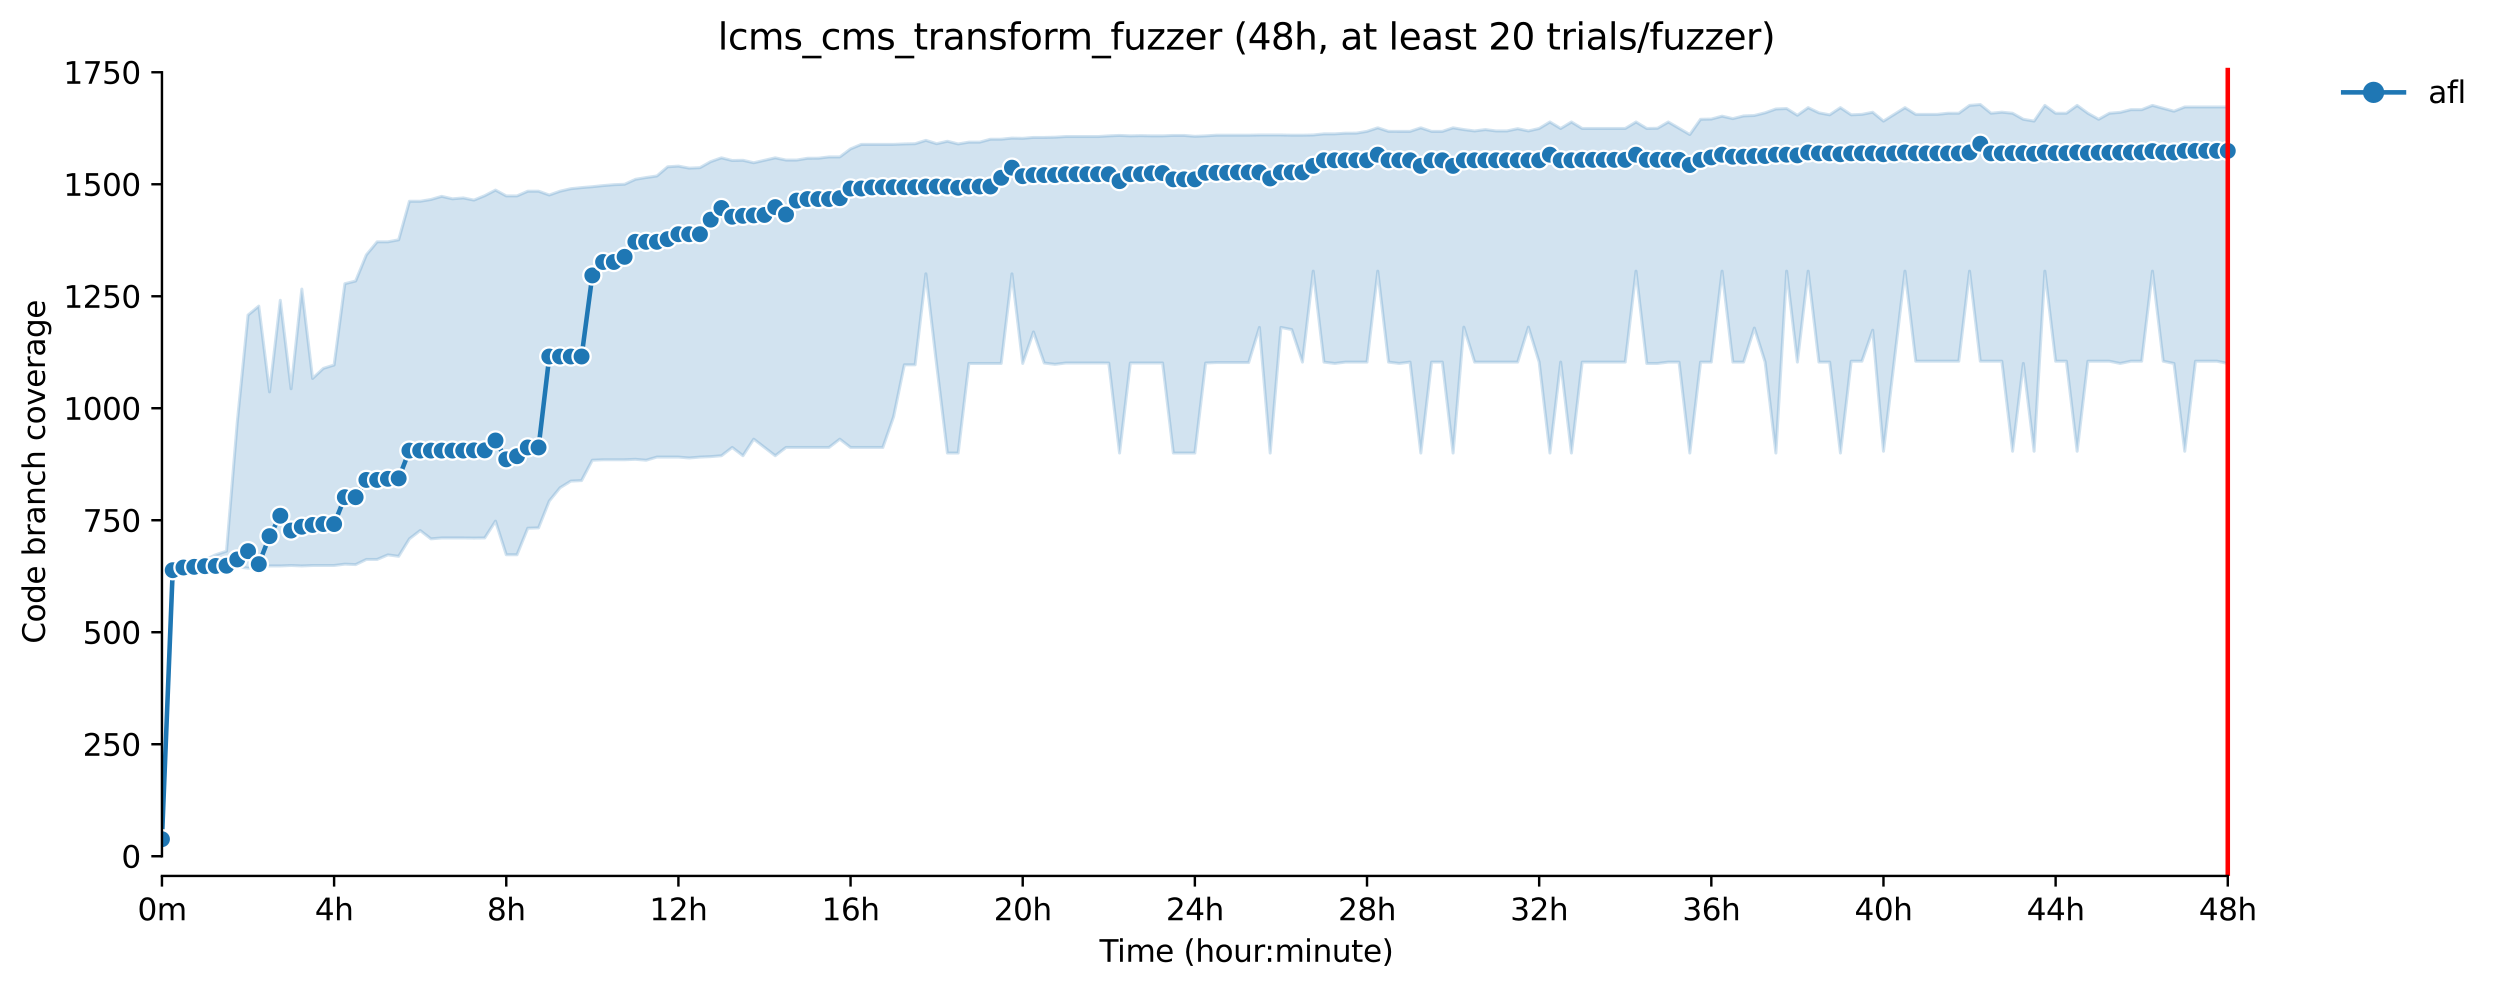 <?xml version="1.0" encoding="utf-8" standalone="no"?>
<!DOCTYPE svg PUBLIC "-//W3C//DTD SVG 1.1//EN"
  "http://www.w3.org/Graphics/SVG/1.1/DTD/svg11.dtd">
<svg xmlns:xlink="http://www.w3.org/1999/xlink" width="823.195pt" height="325.986pt" viewBox="0 0 823.195 325.986" xmlns="http://www.w3.org/2000/svg" version="1.1">
 <defs>
  <style type="text/css">*{stroke-linejoin: round; stroke-linecap: butt}</style>
 </defs>
 <g id="figure_1">
  <g id="patch_1">
   <path d="M 0 325.986 
L 823.195 325.986 
L 823.195 0 
L 0 0 
z
" style="fill: #ffffff"/>
  </g>
  <g id="axes_1">
   <g id="patch_2">
    <path d="M 53.328 288.43 
L 767.568 288.43 
L 767.568 22.318 
L 53.328 22.318 
z
" style="fill: #ffffff"/>
   </g>
   <g id="PolyCollection_1">
    <defs>
     <path id="me898db4ae8" d="M 53.328 -49.652 
L 53.328 -49.652 
L 56.871 -134.767 
L 60.414 -138.823 
L 63.957 -138.897 
L 67.5 -139.192 
L 71.042 -139.192 
L 74.585 -139.192 
L 78.128 -139.34 
L 81.671 -138.897 
L 85.214 -139.192 
L 88.757 -139.635 
L 92.3 -139.635 
L 95.842 -139.782 
L 99.385 -139.635 
L 102.928 -139.779 
L 106.471 -139.782 
L 110.014 -139.782 
L 113.557 -140.225 
L 117.1 -140.077 
L 120.642 -141.774 
L 124.185 -141.774 
L 127.728 -143.284 
L 131.271 -142.806 
L 134.814 -148.559 
L 138.357 -151.288 
L 141.9 -148.559 
L 145.442 -148.854 
L 148.985 -148.854 
L 152.528 -148.854 
L 156.071 -148.815 
L 159.614 -148.854 
L 163.157 -154.386 
L 166.7 -143.322 
L 170.242 -143.322 
L 173.785 -152.061 
L 177.328 -152.173 
L 180.871 -161.024 
L 184.414 -165.376 
L 187.957 -167.572 
L 191.5 -167.736 
L 195.042 -174.448 
L 198.585 -174.595 
L 202.128 -174.595 
L 205.671 -174.595 
L 209.214 -174.743 
L 212.757 -174.448 
L 216.3 -175.48 
L 219.842 -175.48 
L 223.385 -175.48 
L 226.928 -175.185 
L 230.471 -175.48 
L 234.014 -175.628 
L 237.557 -175.923 
L 241.1 -178.652 
L 244.642 -175.923 
L 248.185 -181.381 
L 251.728 -178.652 
L 255.271 -175.923 
L 258.814 -178.652 
L 262.357 -178.652 
L 265.9 -178.652 
L 269.442 -178.652 
L 272.985 -178.652 
L 276.528 -181.381 
L 280.071 -178.652 
L 283.614 -178.652 
L 287.157 -178.652 
L 290.7 -178.652 
L 294.242 -188.756 
L 297.785 -205.868 
L 301.328 -205.868 
L 304.871 -235.813 
L 308.414 -205.868 
L 311.957 -176.808 
L 315.5 -176.808 
L 319.042 -206.31 
L 322.585 -206.31 
L 326.128 -206.31 
L 329.671 -206.31 
L 333.214 -235.813 
L 336.757 -206.31 
L 340.3 -216.684 
L 343.842 -206.447 
L 347.385 -206.015 
L 350.928 -206.458 
L 354.471 -206.458 
L 358.014 -206.458 
L 361.557 -206.458 
L 365.1 -206.447 
L 368.642 -176.808 
L 372.185 -206.458 
L 375.728 -206.458 
L 379.271 -206.458 
L 382.814 -206.458 
L 386.357 -176.808 
L 389.9 -176.808 
L 393.442 -176.808 
L 396.985 -206.458 
L 400.528 -206.605 
L 404.071 -206.605 
L 407.614 -206.605 
L 411.157 -206.605 
L 414.7 -218.174 
L 418.242 -176.808 
L 421.785 -218.174 
L 425.328 -217.464 
L 428.871 -206.753 
L 432.414 -236.698 
L 435.957 -206.753 
L 439.5 -206.31 
L 443.042 -206.753 
L 446.585 -206.753 
L 450.128 -206.753 
L 453.671 -236.698 
L 457.214 -206.753 
L 460.757 -206.31 
L 464.3 -206.753 
L 467.842 -176.808 
L 471.385 -206.753 
L 474.928 -206.753 
L 478.471 -176.808 
L 482.014 -218.259 
L 485.557 -206.753 
L 489.1 -206.753 
L 492.642 -206.753 
L 496.185 -206.753 
L 499.728 -206.753 
L 503.271 -218.259 
L 506.814 -206.753 
L 510.357 -176.808 
L 513.9 -206.753 
L 517.442 -176.808 
L 520.985 -206.753 
L 524.528 -206.753 
L 528.071 -206.753 
L 531.614 -206.753 
L 535.157 -206.753 
L 538.7 -236.698 
L 542.242 -206.31 
L 545.785 -206.31 
L 549.328 -206.753 
L 552.871 -206.753 
L 556.414 -176.808 
L 559.957 -206.753 
L 563.5 -206.753 
L 567.042 -236.698 
L 570.585 -206.753 
L 574.128 -206.753 
L 577.671 -217.953 
L 581.214 -206.753 
L 584.757 -176.808 
L 588.3 -236.698 
L 591.842 -206.753 
L 595.385 -236.698 
L 598.928 -206.753 
L 602.471 -206.753 
L 606.014 -176.808 
L 609.557 -207.048 
L 613.1 -207.048 
L 616.642 -217.259 
L 620.185 -177.398 
L 623.728 -207.048 
L 627.271 -236.698 
L 630.814 -207.048 
L 634.357 -207.048 
L 637.9 -207.048 
L 641.442 -207.048 
L 644.985 -207.048 
L 648.528 -236.698 
L 652.071 -207.048 
L 655.614 -207.048 
L 659.157 -207.048 
L 662.7 -177.398 
L 666.242 -206.31 
L 669.785 -177.398 
L 673.328 -236.698 
L 676.871 -207.048 
L 680.414 -207.048 
L 683.957 -177.398 
L 687.5 -207.048 
L 691.042 -207.048 
L 694.585 -207.048 
L 698.128 -206.31 
L 701.671 -207.048 
L 705.214 -207.048 
L 708.757 -236.698 
L 712.3 -207.048 
L 715.842 -206.31 
L 719.385 -177.398 
L 722.928 -207.048 
L 726.471 -207.048 
L 730.014 -207.048 
L 733.557 -206.31 
L 733.557 -290.761 
L 733.557 -290.761 
L 730.014 -290.761 
L 726.471 -290.761 
L 722.928 -290.761 
L 719.385 -290.761 
L 715.842 -289.36 
L 712.3 -290.318 
L 708.757 -291.277 
L 705.214 -289.876 
L 701.671 -289.876 
L 698.128 -288.991 
L 694.585 -288.696 
L 691.042 -286.704 
L 687.5 -288.696 
L 683.957 -291.277 
L 680.414 -288.696 
L 676.871 -288.696 
L 673.328 -291.277 
L 669.785 -286.114 
L 666.242 -286.704 
L 662.7 -288.696 
L 659.157 -289.048 
L 655.614 -288.696 
L 652.071 -291.572 
L 648.528 -291.277 
L 644.985 -288.696 
L 641.442 -288.703 
L 637.9 -288.327 
L 634.357 -288.327 
L 630.814 -288.327 
L 627.271 -290.54 
L 623.728 -288.327 
L 620.185 -286.114 
L 616.642 -289.03 
L 613.1 -288.327 
L 609.557 -288.179 
L 606.014 -290.54 
L 602.471 -288.179 
L 598.928 -288.843 
L 595.385 -290.54 
L 591.842 -288.032 
L 588.3 -290.245 
L 584.757 -290.097 
L 581.214 -288.843 
L 577.671 -287.958 
L 574.128 -287.811 
L 570.585 -286.926 
L 567.042 -287.737 
L 563.5 -286.778 
L 559.957 -286.704 
L 556.414 -281.689 
L 552.871 -283.754 
L 549.328 -285.819 
L 545.785 -283.754 
L 542.242 -283.68 
L 538.7 -285.819 
L 535.157 -283.68 
L 531.614 -283.68 
L 528.071 -283.68 
L 524.528 -283.68 
L 520.985 -283.68 
L 517.442 -285.819 
L 513.9 -283.68 
L 510.357 -285.819 
L 506.814 -283.68 
L 503.271 -282.869 
L 499.728 -283.608 
L 496.185 -282.869 
L 492.642 -282.869 
L 489.1 -283.313 
L 485.557 -282.869 
L 482.014 -283.313 
L 478.471 -283.902 
L 474.928 -282.722 
L 471.385 -282.722 
L 467.842 -283.902 
L 464.3 -282.722 
L 460.757 -282.722 
L 457.214 -282.738 
L 453.671 -283.902 
L 450.128 -282.734 
L 446.585 -282.146 
L 443.042 -282.131 
L 439.5 -281.91 
L 435.957 -281.91 
L 432.414 -281.541 
L 428.871 -281.47 
L 425.328 -281.468 
L 421.785 -281.541 
L 418.242 -281.541 
L 414.7 -281.541 
L 411.157 -281.468 
L 407.614 -281.468 
L 404.071 -281.468 
L 400.528 -281.468 
L 396.985 -281.246 
L 393.442 -281.099 
L 389.9 -281.394 
L 386.357 -281.394 
L 382.814 -281.246 
L 379.271 -281.246 
L 375.728 -281.322 
L 372.185 -281.246 
L 368.642 -281.394 
L 365.1 -281.246 
L 361.557 -281.025 
L 358.014 -281.025 
L 354.471 -281.025 
L 350.928 -281.025 
L 347.385 -280.804 
L 343.842 -280.73 
L 340.3 -280.73 
L 336.757 -280.435 
L 333.214 -280.509 
L 329.671 -280.144 
L 326.128 -280.14 
L 322.585 -279.181 
L 319.042 -279.181 
L 315.5 -278.591 
L 311.957 -279.476 
L 308.414 -278.665 
L 304.871 -279.771 
L 301.328 -278.665 
L 297.785 -278.591 
L 294.242 -278.444 
L 290.7 -278.444 
L 287.157 -278.444 
L 283.614 -278.444 
L 280.071 -276.969 
L 276.528 -274.313 
L 272.985 -274.313 
L 269.442 -273.889 
L 265.9 -273.871 
L 262.357 -273.281 
L 258.814 -273.281 
L 255.271 -274.018 
L 251.728 -273.207 
L 248.185 -272.396 
L 244.642 -273.207 
L 241.1 -273.133 
L 237.557 -274.018 
L 234.014 -272.764 
L 230.471 -270.773 
L 226.928 -270.626 
L 223.385 -271.289 
L 219.842 -271.068 
L 216.3 -268.044 
L 212.757 -267.528 
L 209.214 -266.938 
L 205.671 -265.315 
L 202.128 -265.168 
L 198.585 -264.873 
L 195.042 -264.504 
L 191.5 -264.209 
L 187.957 -263.845 
L 184.414 -263.029 
L 180.871 -261.775 
L 177.328 -263.029 
L 173.785 -263.029 
L 170.242 -261.48 
L 166.7 -261.48 
L 163.157 -263.397 
L 159.614 -261.554 
L 156.071 -260.099 
L 152.528 -260.816 
L 148.985 -260.521 
L 145.442 -261.332 
L 141.9 -260.3 
L 138.357 -259.71 
L 134.814 -259.71 
L 131.271 -247.024 
L 127.728 -246.36 
L 124.185 -246.36 
L 120.642 -242.082 
L 117.1 -233.452 
L 113.557 -232.567 
L 110.014 -205.794 
L 106.471 -204.688 
L 102.928 -201.369 
L 99.385 -230.797 
L 95.842 -197.976 
L 92.3 -227.109 
L 88.757 -196.943 
L 85.214 -225.192 
L 81.671 -222.242 
L 78.128 -186.986 
L 74.585 -144.503 
L 71.042 -143.322 
L 67.5 -141.626 
L 63.957 -139.782 
L 60.414 -139.708 
L 56.871 -138.971 
L 53.328 -49.652 
z
" style="stroke: #1f77b4; stroke-opacity: 0.2"/>
    </defs>
    <g clip-path="url(#pd8c98da05d)">
     <use xlink:href="#me898db4ae8" x="0" y="325.986" style="fill: #1f77b4; fill-opacity: 0.2; stroke: #1f77b4; stroke-opacity: 0.2"/>
    </g>
   </g>
   <g id="matplotlib.axis_1">
    <g id="xtick_1">
     <g id="line2d_1">
      <defs>
       <path id="m9d34cbd483" d="M 0 0 
L 0 3.5 
" style="stroke: #000000; stroke-width: 0.8"/>
      </defs>
      <g>
       <use xlink:href="#m9d34cbd483" x="53.328" y="288.43" style="stroke: #000000; stroke-width: 0.8"/>
      </g>
     </g>
     <g id="text_1">
      <!-- 0m -->
      <g transform="translate(45.277 303.029) scale(0.1 -0.1)">
       <defs>
        <path id="DejaVuSans-30" d="M 2034 4250 
Q 1547 4250 1301 3770 
Q 1056 3291 1056 2328 
Q 1056 1369 1301 889 
Q 1547 409 2034 409 
Q 2525 409 2770 889 
Q 3016 1369 3016 2328 
Q 3016 3291 2770 3770 
Q 2525 4250 2034 4250 
z
M 2034 4750 
Q 2819 4750 3233 4129 
Q 3647 3509 3647 2328 
Q 3647 1150 3233 529 
Q 2819 -91 2034 -91 
Q 1250 -91 836 529 
Q 422 1150 422 2328 
Q 422 3509 836 4129 
Q 1250 4750 2034 4750 
z
" transform="scale(0.016)"/>
        <path id="DejaVuSans-6d" d="M 3328 2828 
Q 3544 3216 3844 3400 
Q 4144 3584 4550 3584 
Q 5097 3584 5394 3201 
Q 5691 2819 5691 2113 
L 5691 0 
L 5113 0 
L 5113 2094 
Q 5113 2597 4934 2840 
Q 4756 3084 4391 3084 
Q 3944 3084 3684 2787 
Q 3425 2491 3425 1978 
L 3425 0 
L 2847 0 
L 2847 2094 
Q 2847 2600 2669 2842 
Q 2491 3084 2119 3084 
Q 1678 3084 1418 2786 
Q 1159 2488 1159 1978 
L 1159 0 
L 581 0 
L 581 3500 
L 1159 3500 
L 1159 2956 
Q 1356 3278 1631 3431 
Q 1906 3584 2284 3584 
Q 2666 3584 2933 3390 
Q 3200 3197 3328 2828 
z
" transform="scale(0.016)"/>
       </defs>
       <use xlink:href="#DejaVuSans-30"/>
       <use xlink:href="#DejaVuSans-6d" x="63.623"/>
      </g>
     </g>
    </g>
    <g id="xtick_2">
     <g id="line2d_2">
      <g>
       <use xlink:href="#m9d34cbd483" x="110.014" y="288.43" style="stroke: #000000; stroke-width: 0.8"/>
      </g>
     </g>
     <g id="text_2">
      <!-- 4h -->
      <g transform="translate(103.664 303.029) scale(0.1 -0.1)">
       <defs>
        <path id="DejaVuSans-34" d="M 2419 4116 
L 825 1625 
L 2419 1625 
L 2419 4116 
z
M 2253 4666 
L 3047 4666 
L 3047 1625 
L 3713 1625 
L 3713 1100 
L 3047 1100 
L 3047 0 
L 2419 0 
L 2419 1100 
L 313 1100 
L 313 1709 
L 2253 4666 
z
" transform="scale(0.016)"/>
        <path id="DejaVuSans-68" d="M 3513 2113 
L 3513 0 
L 2938 0 
L 2938 2094 
Q 2938 2591 2744 2837 
Q 2550 3084 2163 3084 
Q 1697 3084 1428 2787 
Q 1159 2491 1159 1978 
L 1159 0 
L 581 0 
L 581 4863 
L 1159 4863 
L 1159 2956 
Q 1366 3272 1645 3428 
Q 1925 3584 2291 3584 
Q 2894 3584 3203 3211 
Q 3513 2838 3513 2113 
z
" transform="scale(0.016)"/>
       </defs>
       <use xlink:href="#DejaVuSans-34"/>
       <use xlink:href="#DejaVuSans-68" x="63.623"/>
      </g>
     </g>
    </g>
    <g id="xtick_3">
     <g id="line2d_3">
      <g>
       <use xlink:href="#m9d34cbd483" x="166.7" y="288.43" style="stroke: #000000; stroke-width: 0.8"/>
      </g>
     </g>
     <g id="text_3">
      <!-- 8h -->
      <g transform="translate(160.35 303.029) scale(0.1 -0.1)">
       <defs>
        <path id="DejaVuSans-38" d="M 2034 2216 
Q 1584 2216 1326 1975 
Q 1069 1734 1069 1313 
Q 1069 891 1326 650 
Q 1584 409 2034 409 
Q 2484 409 2743 651 
Q 3003 894 3003 1313 
Q 3003 1734 2745 1975 
Q 2488 2216 2034 2216 
z
M 1403 2484 
Q 997 2584 770 2862 
Q 544 3141 544 3541 
Q 544 4100 942 4425 
Q 1341 4750 2034 4750 
Q 2731 4750 3128 4425 
Q 3525 4100 3525 3541 
Q 3525 3141 3298 2862 
Q 3072 2584 2669 2484 
Q 3125 2378 3379 2068 
Q 3634 1759 3634 1313 
Q 3634 634 3220 271 
Q 2806 -91 2034 -91 
Q 1263 -91 848 271 
Q 434 634 434 1313 
Q 434 1759 690 2068 
Q 947 2378 1403 2484 
z
M 1172 3481 
Q 1172 3119 1398 2916 
Q 1625 2713 2034 2713 
Q 2441 2713 2670 2916 
Q 2900 3119 2900 3481 
Q 2900 3844 2670 4047 
Q 2441 4250 2034 4250 
Q 1625 4250 1398 4047 
Q 1172 3844 1172 3481 
z
" transform="scale(0.016)"/>
       </defs>
       <use xlink:href="#DejaVuSans-38"/>
       <use xlink:href="#DejaVuSans-68" x="63.623"/>
      </g>
     </g>
    </g>
    <g id="xtick_4">
     <g id="line2d_4">
      <g>
       <use xlink:href="#m9d34cbd483" x="223.385" y="288.43" style="stroke: #000000; stroke-width: 0.8"/>
      </g>
     </g>
     <g id="text_4">
      <!-- 12h -->
      <g transform="translate(213.854 303.029) scale(0.1 -0.1)">
       <defs>
        <path id="DejaVuSans-31" d="M 794 531 
L 1825 531 
L 1825 4091 
L 703 3866 
L 703 4441 
L 1819 4666 
L 2450 4666 
L 2450 531 
L 3481 531 
L 3481 0 
L 794 0 
L 794 531 
z
" transform="scale(0.016)"/>
        <path id="DejaVuSans-32" d="M 1228 531 
L 3431 531 
L 3431 0 
L 469 0 
L 469 531 
Q 828 903 1448 1529 
Q 2069 2156 2228 2338 
Q 2531 2678 2651 2914 
Q 2772 3150 2772 3378 
Q 2772 3750 2511 3984 
Q 2250 4219 1831 4219 
Q 1534 4219 1204 4116 
Q 875 4013 500 3803 
L 500 4441 
Q 881 4594 1212 4672 
Q 1544 4750 1819 4750 
Q 2544 4750 2975 4387 
Q 3406 4025 3406 3419 
Q 3406 3131 3298 2873 
Q 3191 2616 2906 2266 
Q 2828 2175 2409 1742 
Q 1991 1309 1228 531 
z
" transform="scale(0.016)"/>
       </defs>
       <use xlink:href="#DejaVuSans-31"/>
       <use xlink:href="#DejaVuSans-32" x="63.623"/>
       <use xlink:href="#DejaVuSans-68" x="127.246"/>
      </g>
     </g>
    </g>
    <g id="xtick_5">
     <g id="line2d_5">
      <g>
       <use xlink:href="#m9d34cbd483" x="280.071" y="288.43" style="stroke: #000000; stroke-width: 0.8"/>
      </g>
     </g>
     <g id="text_5">
      <!-- 16h -->
      <g transform="translate(270.54 303.029) scale(0.1 -0.1)">
       <defs>
        <path id="DejaVuSans-36" d="M 2113 2584 
Q 1688 2584 1439 2293 
Q 1191 2003 1191 1497 
Q 1191 994 1439 701 
Q 1688 409 2113 409 
Q 2538 409 2786 701 
Q 3034 994 3034 1497 
Q 3034 2003 2786 2293 
Q 2538 2584 2113 2584 
z
M 3366 4563 
L 3366 3988 
Q 3128 4100 2886 4159 
Q 2644 4219 2406 4219 
Q 1781 4219 1451 3797 
Q 1122 3375 1075 2522 
Q 1259 2794 1537 2939 
Q 1816 3084 2150 3084 
Q 2853 3084 3261 2657 
Q 3669 2231 3669 1497 
Q 3669 778 3244 343 
Q 2819 -91 2113 -91 
Q 1303 -91 875 529 
Q 447 1150 447 2328 
Q 447 3434 972 4092 
Q 1497 4750 2381 4750 
Q 2619 4750 2861 4703 
Q 3103 4656 3366 4563 
z
" transform="scale(0.016)"/>
       </defs>
       <use xlink:href="#DejaVuSans-31"/>
       <use xlink:href="#DejaVuSans-36" x="63.623"/>
       <use xlink:href="#DejaVuSans-68" x="127.246"/>
      </g>
     </g>
    </g>
    <g id="xtick_6">
     <g id="line2d_6">
      <g>
       <use xlink:href="#m9d34cbd483" x="336.757" y="288.43" style="stroke: #000000; stroke-width: 0.8"/>
      </g>
     </g>
     <g id="text_6">
      <!-- 20h -->
      <g transform="translate(327.225 303.029) scale(0.1 -0.1)">
       <use xlink:href="#DejaVuSans-32"/>
       <use xlink:href="#DejaVuSans-30" x="63.623"/>
       <use xlink:href="#DejaVuSans-68" x="127.246"/>
      </g>
     </g>
    </g>
    <g id="xtick_7">
     <g id="line2d_7">
      <g>
       <use xlink:href="#m9d34cbd483" x="393.442" y="288.43" style="stroke: #000000; stroke-width: 0.8"/>
      </g>
     </g>
     <g id="text_7">
      <!-- 24h -->
      <g transform="translate(383.911 303.029) scale(0.1 -0.1)">
       <use xlink:href="#DejaVuSans-32"/>
       <use xlink:href="#DejaVuSans-34" x="63.623"/>
       <use xlink:href="#DejaVuSans-68" x="127.246"/>
      </g>
     </g>
    </g>
    <g id="xtick_8">
     <g id="line2d_8">
      <g>
       <use xlink:href="#m9d34cbd483" x="450.128" y="288.43" style="stroke: #000000; stroke-width: 0.8"/>
      </g>
     </g>
     <g id="text_8">
      <!-- 28h -->
      <g transform="translate(440.597 303.029) scale(0.1 -0.1)">
       <use xlink:href="#DejaVuSans-32"/>
       <use xlink:href="#DejaVuSans-38" x="63.623"/>
       <use xlink:href="#DejaVuSans-68" x="127.246"/>
      </g>
     </g>
    </g>
    <g id="xtick_9">
     <g id="line2d_9">
      <g>
       <use xlink:href="#m9d34cbd483" x="506.814" y="288.43" style="stroke: #000000; stroke-width: 0.8"/>
      </g>
     </g>
     <g id="text_9">
      <!-- 32h -->
      <g transform="translate(497.283 303.029) scale(0.1 -0.1)">
       <defs>
        <path id="DejaVuSans-33" d="M 2597 2516 
Q 3050 2419 3304 2112 
Q 3559 1806 3559 1356 
Q 3559 666 3084 287 
Q 2609 -91 1734 -91 
Q 1441 -91 1130 -33 
Q 819 25 488 141 
L 488 750 
Q 750 597 1062 519 
Q 1375 441 1716 441 
Q 2309 441 2620 675 
Q 2931 909 2931 1356 
Q 2931 1769 2642 2001 
Q 2353 2234 1838 2234 
L 1294 2234 
L 1294 2753 
L 1863 2753 
Q 2328 2753 2575 2939 
Q 2822 3125 2822 3475 
Q 2822 3834 2567 4026 
Q 2313 4219 1838 4219 
Q 1578 4219 1281 4162 
Q 984 4106 628 3988 
L 628 4550 
Q 988 4650 1302 4700 
Q 1616 4750 1894 4750 
Q 2613 4750 3031 4423 
Q 3450 4097 3450 3541 
Q 3450 3153 3228 2886 
Q 3006 2619 2597 2516 
z
" transform="scale(0.016)"/>
       </defs>
       <use xlink:href="#DejaVuSans-33"/>
       <use xlink:href="#DejaVuSans-32" x="63.623"/>
       <use xlink:href="#DejaVuSans-68" x="127.246"/>
      </g>
     </g>
    </g>
    <g id="xtick_10">
     <g id="line2d_10">
      <g>
       <use xlink:href="#m9d34cbd483" x="563.5" y="288.43" style="stroke: #000000; stroke-width: 0.8"/>
      </g>
     </g>
     <g id="text_10">
      <!-- 36h -->
      <g transform="translate(553.968 303.029) scale(0.1 -0.1)">
       <use xlink:href="#DejaVuSans-33"/>
       <use xlink:href="#DejaVuSans-36" x="63.623"/>
       <use xlink:href="#DejaVuSans-68" x="127.246"/>
      </g>
     </g>
    </g>
    <g id="xtick_11">
     <g id="line2d_11">
      <g>
       <use xlink:href="#m9d34cbd483" x="620.185" y="288.43" style="stroke: #000000; stroke-width: 0.8"/>
      </g>
     </g>
     <g id="text_11">
      <!-- 40h -->
      <g transform="translate(610.654 303.029) scale(0.1 -0.1)">
       <use xlink:href="#DejaVuSans-34"/>
       <use xlink:href="#DejaVuSans-30" x="63.623"/>
       <use xlink:href="#DejaVuSans-68" x="127.246"/>
      </g>
     </g>
    </g>
    <g id="xtick_12">
     <g id="line2d_12">
      <g>
       <use xlink:href="#m9d34cbd483" x="676.871" y="288.43" style="stroke: #000000; stroke-width: 0.8"/>
      </g>
     </g>
     <g id="text_12">
      <!-- 44h -->
      <g transform="translate(667.34 303.029) scale(0.1 -0.1)">
       <use xlink:href="#DejaVuSans-34"/>
       <use xlink:href="#DejaVuSans-34" x="63.623"/>
       <use xlink:href="#DejaVuSans-68" x="127.246"/>
      </g>
     </g>
    </g>
    <g id="xtick_13">
     <g id="line2d_13">
      <g>
       <use xlink:href="#m9d34cbd483" x="733.557" y="288.43" style="stroke: #000000; stroke-width: 0.8"/>
      </g>
     </g>
     <g id="text_13">
      <!-- 48h -->
      <g transform="translate(724.025 303.029) scale(0.1 -0.1)">
       <use xlink:href="#DejaVuSans-34"/>
       <use xlink:href="#DejaVuSans-38" x="63.623"/>
       <use xlink:href="#DejaVuSans-68" x="127.246"/>
      </g>
     </g>
    </g>
    <g id="text_14">
     <!-- Time (hour:minute) -->
     <g transform="translate(362.041 316.707) scale(0.1 -0.1)">
      <defs>
       <path id="DejaVuSans-54" d="M -19 4666 
L 3928 4666 
L 3928 4134 
L 2272 4134 
L 2272 0 
L 1638 0 
L 1638 4134 
L -19 4134 
L -19 4666 
z
" transform="scale(0.016)"/>
       <path id="DejaVuSans-69" d="M 603 3500 
L 1178 3500 
L 1178 0 
L 603 0 
L 603 3500 
z
M 603 4863 
L 1178 4863 
L 1178 4134 
L 603 4134 
L 603 4863 
z
" transform="scale(0.016)"/>
       <path id="DejaVuSans-65" d="M 3597 1894 
L 3597 1613 
L 953 1613 
Q 991 1019 1311 708 
Q 1631 397 2203 397 
Q 2534 397 2845 478 
Q 3156 559 3463 722 
L 3463 178 
Q 3153 47 2828 -22 
Q 2503 -91 2169 -91 
Q 1331 -91 842 396 
Q 353 884 353 1716 
Q 353 2575 817 3079 
Q 1281 3584 2069 3584 
Q 2775 3584 3186 3129 
Q 3597 2675 3597 1894 
z
M 3022 2063 
Q 3016 2534 2758 2815 
Q 2500 3097 2075 3097 
Q 1594 3097 1305 2825 
Q 1016 2553 972 2059 
L 3022 2063 
z
" transform="scale(0.016)"/>
       <path id="DejaVuSans-20" transform="scale(0.016)"/>
       <path id="DejaVuSans-28" d="M 1984 4856 
Q 1566 4138 1362 3434 
Q 1159 2731 1159 2009 
Q 1159 1288 1364 580 
Q 1569 -128 1984 -844 
L 1484 -844 
Q 1016 -109 783 600 
Q 550 1309 550 2009 
Q 550 2706 781 3412 
Q 1013 4119 1484 4856 
L 1984 4856 
z
" transform="scale(0.016)"/>
       <path id="DejaVuSans-6f" d="M 1959 3097 
Q 1497 3097 1228 2736 
Q 959 2375 959 1747 
Q 959 1119 1226 758 
Q 1494 397 1959 397 
Q 2419 397 2687 759 
Q 2956 1122 2956 1747 
Q 2956 2369 2687 2733 
Q 2419 3097 1959 3097 
z
M 1959 3584 
Q 2709 3584 3137 3096 
Q 3566 2609 3566 1747 
Q 3566 888 3137 398 
Q 2709 -91 1959 -91 
Q 1206 -91 779 398 
Q 353 888 353 1747 
Q 353 2609 779 3096 
Q 1206 3584 1959 3584 
z
" transform="scale(0.016)"/>
       <path id="DejaVuSans-75" d="M 544 1381 
L 544 3500 
L 1119 3500 
L 1119 1403 
Q 1119 906 1312 657 
Q 1506 409 1894 409 
Q 2359 409 2629 706 
Q 2900 1003 2900 1516 
L 2900 3500 
L 3475 3500 
L 3475 0 
L 2900 0 
L 2900 538 
Q 2691 219 2414 64 
Q 2138 -91 1772 -91 
Q 1169 -91 856 284 
Q 544 659 544 1381 
z
M 1991 3584 
L 1991 3584 
z
" transform="scale(0.016)"/>
       <path id="DejaVuSans-72" d="M 2631 2963 
Q 2534 3019 2420 3045 
Q 2306 3072 2169 3072 
Q 1681 3072 1420 2755 
Q 1159 2438 1159 1844 
L 1159 0 
L 581 0 
L 581 3500 
L 1159 3500 
L 1159 2956 
Q 1341 3275 1631 3429 
Q 1922 3584 2338 3584 
Q 2397 3584 2469 3576 
Q 2541 3569 2628 3553 
L 2631 2963 
z
" transform="scale(0.016)"/>
       <path id="DejaVuSans-3a" d="M 750 794 
L 1409 794 
L 1409 0 
L 750 0 
L 750 794 
z
M 750 3309 
L 1409 3309 
L 1409 2516 
L 750 2516 
L 750 3309 
z
" transform="scale(0.016)"/>
       <path id="DejaVuSans-6e" d="M 3513 2113 
L 3513 0 
L 2938 0 
L 2938 2094 
Q 2938 2591 2744 2837 
Q 2550 3084 2163 3084 
Q 1697 3084 1428 2787 
Q 1159 2491 1159 1978 
L 1159 0 
L 581 0 
L 581 3500 
L 1159 3500 
L 1159 2956 
Q 1366 3272 1645 3428 
Q 1925 3584 2291 3584 
Q 2894 3584 3203 3211 
Q 3513 2838 3513 2113 
z
" transform="scale(0.016)"/>
       <path id="DejaVuSans-74" d="M 1172 4494 
L 1172 3500 
L 2356 3500 
L 2356 3053 
L 1172 3053 
L 1172 1153 
Q 1172 725 1289 603 
Q 1406 481 1766 481 
L 2356 481 
L 2356 0 
L 1766 0 
Q 1100 0 847 248 
Q 594 497 594 1153 
L 594 3053 
L 172 3053 
L 172 3500 
L 594 3500 
L 594 4494 
L 1172 4494 
z
" transform="scale(0.016)"/>
       <path id="DejaVuSans-29" d="M 513 4856 
L 1013 4856 
Q 1481 4119 1714 3412 
Q 1947 2706 1947 2009 
Q 1947 1309 1714 600 
Q 1481 -109 1013 -844 
L 513 -844 
Q 928 -128 1133 580 
Q 1338 1288 1338 2009 
Q 1338 2731 1133 3434 
Q 928 4138 513 4856 
z
" transform="scale(0.016)"/>
      </defs>
      <use xlink:href="#DejaVuSans-54"/>
      <use xlink:href="#DejaVuSans-69" x="57.959"/>
      <use xlink:href="#DejaVuSans-6d" x="85.742"/>
      <use xlink:href="#DejaVuSans-65" x="183.154"/>
      <use xlink:href="#DejaVuSans-20" x="244.678"/>
      <use xlink:href="#DejaVuSans-28" x="276.465"/>
      <use xlink:href="#DejaVuSans-68" x="315.479"/>
      <use xlink:href="#DejaVuSans-6f" x="378.857"/>
      <use xlink:href="#DejaVuSans-75" x="440.039"/>
      <use xlink:href="#DejaVuSans-72" x="503.418"/>
      <use xlink:href="#DejaVuSans-3a" x="542.781"/>
      <use xlink:href="#DejaVuSans-6d" x="576.473"/>
      <use xlink:href="#DejaVuSans-69" x="673.885"/>
      <use xlink:href="#DejaVuSans-6e" x="701.668"/>
      <use xlink:href="#DejaVuSans-75" x="765.047"/>
      <use xlink:href="#DejaVuSans-74" x="828.426"/>
      <use xlink:href="#DejaVuSans-65" x="867.635"/>
      <use xlink:href="#DejaVuSans-29" x="929.158"/>
     </g>
    </g>
   </g>
   <g id="matplotlib.axis_2">
    <g id="ytick_1">
     <g id="line2d_14">
      <defs>
       <path id="m6645ffdc21" d="M 0 0 
L -3.5 0 
" style="stroke: #000000; stroke-width: 0.8"/>
      </defs>
      <g>
       <use xlink:href="#m6645ffdc21" x="53.328" y="281.94" style="stroke: #000000; stroke-width: 0.8"/>
      </g>
     </g>
     <g id="text_15">
      <!-- 0 -->
      <g transform="translate(39.966 285.739) scale(0.1 -0.1)">
       <use xlink:href="#DejaVuSans-30"/>
      </g>
     </g>
    </g>
    <g id="ytick_2">
     <g id="line2d_15">
      <g>
       <use xlink:href="#m6645ffdc21" x="53.328" y="245.062" style="stroke: #000000; stroke-width: 0.8"/>
      </g>
     </g>
     <g id="text_16">
      <!-- 250 -->
      <g transform="translate(27.241 248.861) scale(0.1 -0.1)">
       <defs>
        <path id="DejaVuSans-35" d="M 691 4666 
L 3169 4666 
L 3169 4134 
L 1269 4134 
L 1269 2991 
Q 1406 3038 1543 3061 
Q 1681 3084 1819 3084 
Q 2600 3084 3056 2656 
Q 3513 2228 3513 1497 
Q 3513 744 3044 326 
Q 2575 -91 1722 -91 
Q 1428 -91 1123 -41 
Q 819 9 494 109 
L 494 744 
Q 775 591 1075 516 
Q 1375 441 1709 441 
Q 2250 441 2565 725 
Q 2881 1009 2881 1497 
Q 2881 1984 2565 2268 
Q 2250 2553 1709 2553 
Q 1456 2553 1204 2497 
Q 953 2441 691 2322 
L 691 4666 
z
" transform="scale(0.016)"/>
       </defs>
       <use xlink:href="#DejaVuSans-32"/>
       <use xlink:href="#DejaVuSans-35" x="63.623"/>
       <use xlink:href="#DejaVuSans-30" x="127.246"/>
      </g>
     </g>
    </g>
    <g id="ytick_3">
     <g id="line2d_16">
      <g>
       <use xlink:href="#m6645ffdc21" x="53.328" y="208.183" style="stroke: #000000; stroke-width: 0.8"/>
      </g>
     </g>
     <g id="text_17">
      <!-- 500 -->
      <g transform="translate(27.241 211.983) scale(0.1 -0.1)">
       <use xlink:href="#DejaVuSans-35"/>
       <use xlink:href="#DejaVuSans-30" x="63.623"/>
       <use xlink:href="#DejaVuSans-30" x="127.246"/>
      </g>
     </g>
    </g>
    <g id="ytick_4">
     <g id="line2d_17">
      <g>
       <use xlink:href="#m6645ffdc21" x="53.328" y="171.305" style="stroke: #000000; stroke-width: 0.8"/>
      </g>
     </g>
     <g id="text_18">
      <!-- 750 -->
      <g transform="translate(27.241 175.105) scale(0.1 -0.1)">
       <defs>
        <path id="DejaVuSans-37" d="M 525 4666 
L 3525 4666 
L 3525 4397 
L 1831 0 
L 1172 0 
L 2766 4134 
L 525 4134 
L 525 4666 
z
" transform="scale(0.016)"/>
       </defs>
       <use xlink:href="#DejaVuSans-37"/>
       <use xlink:href="#DejaVuSans-35" x="63.623"/>
       <use xlink:href="#DejaVuSans-30" x="127.246"/>
      </g>
     </g>
    </g>
    <g id="ytick_5">
     <g id="line2d_18">
      <g>
       <use xlink:href="#m6645ffdc21" x="53.328" y="134.427" style="stroke: #000000; stroke-width: 0.8"/>
      </g>
     </g>
     <g id="text_19">
      <!-- 1000 -->
      <g transform="translate(20.878 138.227) scale(0.1 -0.1)">
       <use xlink:href="#DejaVuSans-31"/>
       <use xlink:href="#DejaVuSans-30" x="63.623"/>
       <use xlink:href="#DejaVuSans-30" x="127.246"/>
       <use xlink:href="#DejaVuSans-30" x="190.869"/>
      </g>
     </g>
    </g>
    <g id="ytick_6">
     <g id="line2d_19">
      <g>
       <use xlink:href="#m6645ffdc21" x="53.328" y="97.549" style="stroke: #000000; stroke-width: 0.8"/>
      </g>
     </g>
     <g id="text_20">
      <!-- 1250 -->
      <g transform="translate(20.878 101.349) scale(0.1 -0.1)">
       <use xlink:href="#DejaVuSans-31"/>
       <use xlink:href="#DejaVuSans-32" x="63.623"/>
       <use xlink:href="#DejaVuSans-35" x="127.246"/>
       <use xlink:href="#DejaVuSans-30" x="190.869"/>
      </g>
     </g>
    </g>
    <g id="ytick_7">
     <g id="line2d_20">
      <g>
       <use xlink:href="#m6645ffdc21" x="53.328" y="60.671" style="stroke: #000000; stroke-width: 0.8"/>
      </g>
     </g>
     <g id="text_21">
      <!-- 1500 -->
      <g transform="translate(20.878 64.471) scale(0.1 -0.1)">
       <use xlink:href="#DejaVuSans-31"/>
       <use xlink:href="#DejaVuSans-35" x="63.623"/>
       <use xlink:href="#DejaVuSans-30" x="127.246"/>
       <use xlink:href="#DejaVuSans-30" x="190.869"/>
      </g>
     </g>
    </g>
    <g id="ytick_8">
     <g id="line2d_21">
      <g>
       <use xlink:href="#m6645ffdc21" x="53.328" y="23.793" style="stroke: #000000; stroke-width: 0.8"/>
      </g>
     </g>
     <g id="text_22">
      <!-- 1750 -->
      <g transform="translate(20.878 27.592) scale(0.1 -0.1)">
       <use xlink:href="#DejaVuSans-31"/>
       <use xlink:href="#DejaVuSans-37" x="63.623"/>
       <use xlink:href="#DejaVuSans-35" x="127.246"/>
       <use xlink:href="#DejaVuSans-30" x="190.869"/>
      </g>
     </g>
    </g>
    <g id="text_23">
     <!-- Code branch coverage -->
     <g transform="translate(14.798 211.949) rotate(-90) scale(0.1 -0.1)">
      <defs>
       <path id="DejaVuSans-43" d="M 4122 4306 
L 4122 3641 
Q 3803 3938 3442 4084 
Q 3081 4231 2675 4231 
Q 1875 4231 1450 3742 
Q 1025 3253 1025 2328 
Q 1025 1406 1450 917 
Q 1875 428 2675 428 
Q 3081 428 3442 575 
Q 3803 722 4122 1019 
L 4122 359 
Q 3791 134 3420 21 
Q 3050 -91 2638 -91 
Q 1578 -91 968 557 
Q 359 1206 359 2328 
Q 359 3453 968 4101 
Q 1578 4750 2638 4750 
Q 3056 4750 3426 4639 
Q 3797 4528 4122 4306 
z
" transform="scale(0.016)"/>
       <path id="DejaVuSans-64" d="M 2906 2969 
L 2906 4863 
L 3481 4863 
L 3481 0 
L 2906 0 
L 2906 525 
Q 2725 213 2448 61 
Q 2172 -91 1784 -91 
Q 1150 -91 751 415 
Q 353 922 353 1747 
Q 353 2572 751 3078 
Q 1150 3584 1784 3584 
Q 2172 3584 2448 3432 
Q 2725 3281 2906 2969 
z
M 947 1747 
Q 947 1113 1208 752 
Q 1469 391 1925 391 
Q 2381 391 2643 752 
Q 2906 1113 2906 1747 
Q 2906 2381 2643 2742 
Q 2381 3103 1925 3103 
Q 1469 3103 1208 2742 
Q 947 2381 947 1747 
z
" transform="scale(0.016)"/>
       <path id="DejaVuSans-62" d="M 3116 1747 
Q 3116 2381 2855 2742 
Q 2594 3103 2138 3103 
Q 1681 3103 1420 2742 
Q 1159 2381 1159 1747 
Q 1159 1113 1420 752 
Q 1681 391 2138 391 
Q 2594 391 2855 752 
Q 3116 1113 3116 1747 
z
M 1159 2969 
Q 1341 3281 1617 3432 
Q 1894 3584 2278 3584 
Q 2916 3584 3314 3078 
Q 3713 2572 3713 1747 
Q 3713 922 3314 415 
Q 2916 -91 2278 -91 
Q 1894 -91 1617 61 
Q 1341 213 1159 525 
L 1159 0 
L 581 0 
L 581 4863 
L 1159 4863 
L 1159 2969 
z
" transform="scale(0.016)"/>
       <path id="DejaVuSans-61" d="M 2194 1759 
Q 1497 1759 1228 1600 
Q 959 1441 959 1056 
Q 959 750 1161 570 
Q 1363 391 1709 391 
Q 2188 391 2477 730 
Q 2766 1069 2766 1631 
L 2766 1759 
L 2194 1759 
z
M 3341 1997 
L 3341 0 
L 2766 0 
L 2766 531 
Q 2569 213 2275 61 
Q 1981 -91 1556 -91 
Q 1019 -91 701 211 
Q 384 513 384 1019 
Q 384 1609 779 1909 
Q 1175 2209 1959 2209 
L 2766 2209 
L 2766 2266 
Q 2766 2663 2505 2880 
Q 2244 3097 1772 3097 
Q 1472 3097 1187 3025 
Q 903 2953 641 2809 
L 641 3341 
Q 956 3463 1253 3523 
Q 1550 3584 1831 3584 
Q 2591 3584 2966 3190 
Q 3341 2797 3341 1997 
z
" transform="scale(0.016)"/>
       <path id="DejaVuSans-63" d="M 3122 3366 
L 3122 2828 
Q 2878 2963 2633 3030 
Q 2388 3097 2138 3097 
Q 1578 3097 1268 2742 
Q 959 2388 959 1747 
Q 959 1106 1268 751 
Q 1578 397 2138 397 
Q 2388 397 2633 464 
Q 2878 531 3122 666 
L 3122 134 
Q 2881 22 2623 -34 
Q 2366 -91 2075 -91 
Q 1284 -91 818 406 
Q 353 903 353 1747 
Q 353 2603 823 3093 
Q 1294 3584 2113 3584 
Q 2378 3584 2631 3529 
Q 2884 3475 3122 3366 
z
" transform="scale(0.016)"/>
       <path id="DejaVuSans-76" d="M 191 3500 
L 800 3500 
L 1894 563 
L 2988 3500 
L 3597 3500 
L 2284 0 
L 1503 0 
L 191 3500 
z
" transform="scale(0.016)"/>
       <path id="DejaVuSans-67" d="M 2906 1791 
Q 2906 2416 2648 2759 
Q 2391 3103 1925 3103 
Q 1463 3103 1205 2759 
Q 947 2416 947 1791 
Q 947 1169 1205 825 
Q 1463 481 1925 481 
Q 2391 481 2648 825 
Q 2906 1169 2906 1791 
z
M 3481 434 
Q 3481 -459 3084 -895 
Q 2688 -1331 1869 -1331 
Q 1566 -1331 1297 -1286 
Q 1028 -1241 775 -1147 
L 775 -588 
Q 1028 -725 1275 -790 
Q 1522 -856 1778 -856 
Q 2344 -856 2625 -561 
Q 2906 -266 2906 331 
L 2906 616 
Q 2728 306 2450 153 
Q 2172 0 1784 0 
Q 1141 0 747 490 
Q 353 981 353 1791 
Q 353 2603 747 3093 
Q 1141 3584 1784 3584 
Q 2172 3584 2450 3431 
Q 2728 3278 2906 2969 
L 2906 3500 
L 3481 3500 
L 3481 434 
z
" transform="scale(0.016)"/>
      </defs>
      <use xlink:href="#DejaVuSans-43"/>
      <use xlink:href="#DejaVuSans-6f" x="69.824"/>
      <use xlink:href="#DejaVuSans-64" x="131.006"/>
      <use xlink:href="#DejaVuSans-65" x="194.482"/>
      <use xlink:href="#DejaVuSans-20" x="256.006"/>
      <use xlink:href="#DejaVuSans-62" x="287.793"/>
      <use xlink:href="#DejaVuSans-72" x="351.27"/>
      <use xlink:href="#DejaVuSans-61" x="392.383"/>
      <use xlink:href="#DejaVuSans-6e" x="453.662"/>
      <use xlink:href="#DejaVuSans-63" x="517.041"/>
      <use xlink:href="#DejaVuSans-68" x="572.021"/>
      <use xlink:href="#DejaVuSans-20" x="635.4"/>
      <use xlink:href="#DejaVuSans-63" x="667.188"/>
      <use xlink:href="#DejaVuSans-6f" x="722.168"/>
      <use xlink:href="#DejaVuSans-76" x="783.35"/>
      <use xlink:href="#DejaVuSans-65" x="842.529"/>
      <use xlink:href="#DejaVuSans-72" x="904.053"/>
      <use xlink:href="#DejaVuSans-61" x="945.166"/>
      <use xlink:href="#DejaVuSans-67" x="1006.445"/>
      <use xlink:href="#DejaVuSans-65" x="1069.922"/>
     </g>
    </g>
   </g>
   <g id="line2d_22">
    <path d="M 53.328 276.334 
L 56.871 187.753 
L 60.414 186.868 
L 67.5 186.425 
L 74.585 186.278 
L 78.128 184.213 
L 81.671 181.484 
L 85.214 185.762 
L 88.757 176.542 
L 92.3 169.83 
L 95.842 174.698 
L 99.385 173.444 
L 102.928 172.854 
L 106.471 172.559 
L 110.014 172.559 
L 113.557 163.709 
L 117.1 163.709 
L 120.642 158.029 
L 124.185 158.029 
L 127.728 157.661 
L 131.271 157.513 
L 134.814 148.367 
L 159.614 148.294 
L 163.157 145.048 
L 166.7 151.244 
L 170.242 150.211 
L 173.785 147.335 
L 177.328 147.335 
L 180.871 117.39 
L 191.5 117.39 
L 195.042 90.69 
L 198.585 86.265 
L 202.128 86.265 
L 205.671 84.568 
L 209.214 79.627 
L 216.3 79.627 
L 219.842 78.742 
L 223.385 77.119 
L 230.471 77.119 
L 234.014 72.325 
L 237.557 68.489 
L 241.1 71.366 
L 244.642 71.071 
L 251.728 70.776 
L 255.271 68.194 
L 258.814 70.628 
L 262.357 66.055 
L 265.9 65.539 
L 272.985 65.539 
L 276.528 65.244 
L 280.071 62.073 
L 283.614 62.073 
L 287.157 61.704 
L 294.242 61.63 
L 301.328 61.63 
L 304.871 61.409 
L 311.957 61.409 
L 315.5 61.851 
L 319.042 61.409 
L 326.128 61.409 
L 329.671 58.532 
L 333.214 55.213 
L 336.757 58.016 
L 340.3 57.647 
L 347.385 57.647 
L 350.928 57.352 
L 365.1 57.352 
L 368.642 59.639 
L 372.185 57.352 
L 375.728 57.352 
L 379.271 57.057 
L 382.814 56.983 
L 386.357 59.049 
L 393.442 59.049 
L 396.985 56.91 
L 404.071 56.91 
L 407.614 56.762 
L 414.7 56.762 
L 418.242 58.754 
L 421.785 56.762 
L 428.871 56.762 
L 432.414 54.623 
L 435.957 52.779 
L 450.128 52.779 
L 453.671 50.935 
L 457.214 52.779 
L 464.3 52.779 
L 467.842 54.623 
L 471.385 52.779 
L 474.928 52.779 
L 478.471 54.623 
L 482.014 52.779 
L 506.814 52.779 
L 510.357 50.935 
L 513.9 52.779 
L 517.442 52.779 
L 520.985 52.632 
L 535.157 52.632 
L 538.7 50.935 
L 542.242 52.632 
L 552.871 52.632 
L 556.414 54.328 
L 559.957 52.632 
L 567.042 50.935 
L 570.585 51.599 
L 574.128 51.599 
L 577.671 51.378 
L 581.214 51.378 
L 584.757 50.935 
L 588.3 50.935 
L 591.842 51.157 
L 595.385 50.198 
L 598.928 50.493 
L 602.471 50.493 
L 606.014 50.788 
L 609.557 50.493 
L 616.642 50.493 
L 620.185 50.788 
L 627.271 50.198 
L 630.814 50.493 
L 644.985 50.493 
L 648.528 50.198 
L 652.071 47.321 
L 655.614 50.493 
L 666.242 50.419 
L 669.785 50.64 
L 673.328 50.198 
L 676.871 50.419 
L 680.414 50.419 
L 683.957 50.198 
L 687.5 50.419 
L 691.042 50.272 
L 705.214 50.198 
L 708.757 49.755 
L 712.3 50.198 
L 715.842 50.198 
L 719.385 49.682 
L 733.557 49.682 
L 733.557 49.682 
" clip-path="url(#pd8c98da05d)" style="fill: none; stroke: #1f77b4; stroke-width: 1.5; stroke-linecap: square"/>
    <defs>
     <path id="m111faed6fd" d="M 0 3 
C 0.796 3 1.559 2.684 2.121 2.121 
C 2.684 1.559 3 0.796 3 0 
C 3 -0.796 2.684 -1.559 2.121 -2.121 
C 1.559 -2.684 0.796 -3 0 -3 
C -0.796 -3 -1.559 -2.684 -2.121 -2.121 
C -2.684 -1.559 -3 -0.796 -3 0 
C -3 0.796 -2.684 1.559 -2.121 2.121 
C -1.559 2.684 -0.796 3 0 3 
z
" style="stroke: #ffffff; stroke-width: 0.75"/>
    </defs>
    <g clip-path="url(#pd8c98da05d)">
     <use xlink:href="#m111faed6fd" x="53.328" y="276.334" style="fill: #1f77b4; stroke: #ffffff; stroke-width: 0.75"/>
     <use xlink:href="#m111faed6fd" x="56.871" y="187.753" style="fill: #1f77b4; stroke: #ffffff; stroke-width: 0.75"/>
     <use xlink:href="#m111faed6fd" x="60.414" y="186.868" style="fill: #1f77b4; stroke: #ffffff; stroke-width: 0.75"/>
     <use xlink:href="#m111faed6fd" x="63.957" y="186.647" style="fill: #1f77b4; stroke: #ffffff; stroke-width: 0.75"/>
     <use xlink:href="#m111faed6fd" x="67.5" y="186.425" style="fill: #1f77b4; stroke: #ffffff; stroke-width: 0.75"/>
     <use xlink:href="#m111faed6fd" x="71.042" y="186.352" style="fill: #1f77b4; stroke: #ffffff; stroke-width: 0.75"/>
     <use xlink:href="#m111faed6fd" x="74.585" y="186.278" style="fill: #1f77b4; stroke: #ffffff; stroke-width: 0.75"/>
     <use xlink:href="#m111faed6fd" x="78.128" y="184.213" style="fill: #1f77b4; stroke: #ffffff; stroke-width: 0.75"/>
     <use xlink:href="#m111faed6fd" x="81.671" y="181.484" style="fill: #1f77b4; stroke: #ffffff; stroke-width: 0.75"/>
     <use xlink:href="#m111faed6fd" x="85.214" y="185.762" style="fill: #1f77b4; stroke: #ffffff; stroke-width: 0.75"/>
     <use xlink:href="#m111faed6fd" x="88.757" y="176.542" style="fill: #1f77b4; stroke: #ffffff; stroke-width: 0.75"/>
     <use xlink:href="#m111faed6fd" x="92.3" y="169.83" style="fill: #1f77b4; stroke: #ffffff; stroke-width: 0.75"/>
     <use xlink:href="#m111faed6fd" x="95.842" y="174.698" style="fill: #1f77b4; stroke: #ffffff; stroke-width: 0.75"/>
     <use xlink:href="#m111faed6fd" x="99.385" y="173.444" style="fill: #1f77b4; stroke: #ffffff; stroke-width: 0.75"/>
     <use xlink:href="#m111faed6fd" x="102.928" y="172.854" style="fill: #1f77b4; stroke: #ffffff; stroke-width: 0.75"/>
     <use xlink:href="#m111faed6fd" x="106.471" y="172.559" style="fill: #1f77b4; stroke: #ffffff; stroke-width: 0.75"/>
     <use xlink:href="#m111faed6fd" x="110.014" y="172.559" style="fill: #1f77b4; stroke: #ffffff; stroke-width: 0.75"/>
     <use xlink:href="#m111faed6fd" x="113.557" y="163.709" style="fill: #1f77b4; stroke: #ffffff; stroke-width: 0.75"/>
     <use xlink:href="#m111faed6fd" x="117.1" y="163.709" style="fill: #1f77b4; stroke: #ffffff; stroke-width: 0.75"/>
     <use xlink:href="#m111faed6fd" x="120.642" y="158.029" style="fill: #1f77b4; stroke: #ffffff; stroke-width: 0.75"/>
     <use xlink:href="#m111faed6fd" x="124.185" y="158.029" style="fill: #1f77b4; stroke: #ffffff; stroke-width: 0.75"/>
     <use xlink:href="#m111faed6fd" x="127.728" y="157.661" style="fill: #1f77b4; stroke: #ffffff; stroke-width: 0.75"/>
     <use xlink:href="#m111faed6fd" x="131.271" y="157.513" style="fill: #1f77b4; stroke: #ffffff; stroke-width: 0.75"/>
     <use xlink:href="#m111faed6fd" x="134.814" y="148.367" style="fill: #1f77b4; stroke: #ffffff; stroke-width: 0.75"/>
     <use xlink:href="#m111faed6fd" x="138.357" y="148.367" style="fill: #1f77b4; stroke: #ffffff; stroke-width: 0.75"/>
     <use xlink:href="#m111faed6fd" x="141.9" y="148.367" style="fill: #1f77b4; stroke: #ffffff; stroke-width: 0.75"/>
     <use xlink:href="#m111faed6fd" x="145.442" y="148.367" style="fill: #1f77b4; stroke: #ffffff; stroke-width: 0.75"/>
     <use xlink:href="#m111faed6fd" x="148.985" y="148.367" style="fill: #1f77b4; stroke: #ffffff; stroke-width: 0.75"/>
     <use xlink:href="#m111faed6fd" x="152.528" y="148.367" style="fill: #1f77b4; stroke: #ffffff; stroke-width: 0.75"/>
     <use xlink:href="#m111faed6fd" x="156.071" y="148.294" style="fill: #1f77b4; stroke: #ffffff; stroke-width: 0.75"/>
     <use xlink:href="#m111faed6fd" x="159.614" y="148.294" style="fill: #1f77b4; stroke: #ffffff; stroke-width: 0.75"/>
     <use xlink:href="#m111faed6fd" x="163.157" y="145.048" style="fill: #1f77b4; stroke: #ffffff; stroke-width: 0.75"/>
     <use xlink:href="#m111faed6fd" x="166.7" y="151.244" style="fill: #1f77b4; stroke: #ffffff; stroke-width: 0.75"/>
     <use xlink:href="#m111faed6fd" x="170.242" y="150.211" style="fill: #1f77b4; stroke: #ffffff; stroke-width: 0.75"/>
     <use xlink:href="#m111faed6fd" x="173.785" y="147.335" style="fill: #1f77b4; stroke: #ffffff; stroke-width: 0.75"/>
     <use xlink:href="#m111faed6fd" x="177.328" y="147.335" style="fill: #1f77b4; stroke: #ffffff; stroke-width: 0.75"/>
     <use xlink:href="#m111faed6fd" x="180.871" y="117.39" style="fill: #1f77b4; stroke: #ffffff; stroke-width: 0.75"/>
     <use xlink:href="#m111faed6fd" x="184.414" y="117.39" style="fill: #1f77b4; stroke: #ffffff; stroke-width: 0.75"/>
     <use xlink:href="#m111faed6fd" x="187.957" y="117.39" style="fill: #1f77b4; stroke: #ffffff; stroke-width: 0.75"/>
     <use xlink:href="#m111faed6fd" x="191.5" y="117.39" style="fill: #1f77b4; stroke: #ffffff; stroke-width: 0.75"/>
     <use xlink:href="#m111faed6fd" x="195.042" y="90.69" style="fill: #1f77b4; stroke: #ffffff; stroke-width: 0.75"/>
     <use xlink:href="#m111faed6fd" x="198.585" y="86.265" style="fill: #1f77b4; stroke: #ffffff; stroke-width: 0.75"/>
     <use xlink:href="#m111faed6fd" x="202.128" y="86.265" style="fill: #1f77b4; stroke: #ffffff; stroke-width: 0.75"/>
     <use xlink:href="#m111faed6fd" x="205.671" y="84.568" style="fill: #1f77b4; stroke: #ffffff; stroke-width: 0.75"/>
     <use xlink:href="#m111faed6fd" x="209.214" y="79.627" style="fill: #1f77b4; stroke: #ffffff; stroke-width: 0.75"/>
     <use xlink:href="#m111faed6fd" x="212.757" y="79.627" style="fill: #1f77b4; stroke: #ffffff; stroke-width: 0.75"/>
     <use xlink:href="#m111faed6fd" x="216.3" y="79.627" style="fill: #1f77b4; stroke: #ffffff; stroke-width: 0.75"/>
     <use xlink:href="#m111faed6fd" x="219.842" y="78.742" style="fill: #1f77b4; stroke: #ffffff; stroke-width: 0.75"/>
     <use xlink:href="#m111faed6fd" x="223.385" y="77.119" style="fill: #1f77b4; stroke: #ffffff; stroke-width: 0.75"/>
     <use xlink:href="#m111faed6fd" x="226.928" y="77.119" style="fill: #1f77b4; stroke: #ffffff; stroke-width: 0.75"/>
     <use xlink:href="#m111faed6fd" x="230.471" y="77.119" style="fill: #1f77b4; stroke: #ffffff; stroke-width: 0.75"/>
     <use xlink:href="#m111faed6fd" x="234.014" y="72.325" style="fill: #1f77b4; stroke: #ffffff; stroke-width: 0.75"/>
     <use xlink:href="#m111faed6fd" x="237.557" y="68.489" style="fill: #1f77b4; stroke: #ffffff; stroke-width: 0.75"/>
     <use xlink:href="#m111faed6fd" x="241.1" y="71.366" style="fill: #1f77b4; stroke: #ffffff; stroke-width: 0.75"/>
     <use xlink:href="#m111faed6fd" x="244.642" y="71.071" style="fill: #1f77b4; stroke: #ffffff; stroke-width: 0.75"/>
     <use xlink:href="#m111faed6fd" x="248.185" y="70.923" style="fill: #1f77b4; stroke: #ffffff; stroke-width: 0.75"/>
     <use xlink:href="#m111faed6fd" x="251.728" y="70.776" style="fill: #1f77b4; stroke: #ffffff; stroke-width: 0.75"/>
     <use xlink:href="#m111faed6fd" x="255.271" y="68.194" style="fill: #1f77b4; stroke: #ffffff; stroke-width: 0.75"/>
     <use xlink:href="#m111faed6fd" x="258.814" y="70.628" style="fill: #1f77b4; stroke: #ffffff; stroke-width: 0.75"/>
     <use xlink:href="#m111faed6fd" x="262.357" y="66.055" style="fill: #1f77b4; stroke: #ffffff; stroke-width: 0.75"/>
     <use xlink:href="#m111faed6fd" x="265.9" y="65.539" style="fill: #1f77b4; stroke: #ffffff; stroke-width: 0.75"/>
     <use xlink:href="#m111faed6fd" x="269.442" y="65.539" style="fill: #1f77b4; stroke: #ffffff; stroke-width: 0.75"/>
     <use xlink:href="#m111faed6fd" x="272.985" y="65.539" style="fill: #1f77b4; stroke: #ffffff; stroke-width: 0.75"/>
     <use xlink:href="#m111faed6fd" x="276.528" y="65.244" style="fill: #1f77b4; stroke: #ffffff; stroke-width: 0.75"/>
     <use xlink:href="#m111faed6fd" x="280.071" y="62.073" style="fill: #1f77b4; stroke: #ffffff; stroke-width: 0.75"/>
     <use xlink:href="#m111faed6fd" x="283.614" y="62.073" style="fill: #1f77b4; stroke: #ffffff; stroke-width: 0.75"/>
     <use xlink:href="#m111faed6fd" x="287.157" y="61.704" style="fill: #1f77b4; stroke: #ffffff; stroke-width: 0.75"/>
     <use xlink:href="#m111faed6fd" x="290.7" y="61.63" style="fill: #1f77b4; stroke: #ffffff; stroke-width: 0.75"/>
     <use xlink:href="#m111faed6fd" x="294.242" y="61.63" style="fill: #1f77b4; stroke: #ffffff; stroke-width: 0.75"/>
     <use xlink:href="#m111faed6fd" x="297.785" y="61.63" style="fill: #1f77b4; stroke: #ffffff; stroke-width: 0.75"/>
     <use xlink:href="#m111faed6fd" x="301.328" y="61.63" style="fill: #1f77b4; stroke: #ffffff; stroke-width: 0.75"/>
     <use xlink:href="#m111faed6fd" x="304.871" y="61.409" style="fill: #1f77b4; stroke: #ffffff; stroke-width: 0.75"/>
     <use xlink:href="#m111faed6fd" x="308.414" y="61.409" style="fill: #1f77b4; stroke: #ffffff; stroke-width: 0.75"/>
     <use xlink:href="#m111faed6fd" x="311.957" y="61.409" style="fill: #1f77b4; stroke: #ffffff; stroke-width: 0.75"/>
     <use xlink:href="#m111faed6fd" x="315.5" y="61.851" style="fill: #1f77b4; stroke: #ffffff; stroke-width: 0.75"/>
     <use xlink:href="#m111faed6fd" x="319.042" y="61.409" style="fill: #1f77b4; stroke: #ffffff; stroke-width: 0.75"/>
     <use xlink:href="#m111faed6fd" x="322.585" y="61.409" style="fill: #1f77b4; stroke: #ffffff; stroke-width: 0.75"/>
     <use xlink:href="#m111faed6fd" x="326.128" y="61.409" style="fill: #1f77b4; stroke: #ffffff; stroke-width: 0.75"/>
     <use xlink:href="#m111faed6fd" x="329.671" y="58.532" style="fill: #1f77b4; stroke: #ffffff; stroke-width: 0.75"/>
     <use xlink:href="#m111faed6fd" x="333.214" y="55.213" style="fill: #1f77b4; stroke: #ffffff; stroke-width: 0.75"/>
     <use xlink:href="#m111faed6fd" x="336.757" y="58.016" style="fill: #1f77b4; stroke: #ffffff; stroke-width: 0.75"/>
     <use xlink:href="#m111faed6fd" x="340.3" y="57.647" style="fill: #1f77b4; stroke: #ffffff; stroke-width: 0.75"/>
     <use xlink:href="#m111faed6fd" x="343.842" y="57.647" style="fill: #1f77b4; stroke: #ffffff; stroke-width: 0.75"/>
     <use xlink:href="#m111faed6fd" x="347.385" y="57.647" style="fill: #1f77b4; stroke: #ffffff; stroke-width: 0.75"/>
     <use xlink:href="#m111faed6fd" x="350.928" y="57.352" style="fill: #1f77b4; stroke: #ffffff; stroke-width: 0.75"/>
     <use xlink:href="#m111faed6fd" x="354.471" y="57.352" style="fill: #1f77b4; stroke: #ffffff; stroke-width: 0.75"/>
     <use xlink:href="#m111faed6fd" x="358.014" y="57.352" style="fill: #1f77b4; stroke: #ffffff; stroke-width: 0.75"/>
     <use xlink:href="#m111faed6fd" x="361.557" y="57.352" style="fill: #1f77b4; stroke: #ffffff; stroke-width: 0.75"/>
     <use xlink:href="#m111faed6fd" x="365.1" y="57.352" style="fill: #1f77b4; stroke: #ffffff; stroke-width: 0.75"/>
     <use xlink:href="#m111faed6fd" x="368.642" y="59.639" style="fill: #1f77b4; stroke: #ffffff; stroke-width: 0.75"/>
     <use xlink:href="#m111faed6fd" x="372.185" y="57.352" style="fill: #1f77b4; stroke: #ffffff; stroke-width: 0.75"/>
     <use xlink:href="#m111faed6fd" x="375.728" y="57.352" style="fill: #1f77b4; stroke: #ffffff; stroke-width: 0.75"/>
     <use xlink:href="#m111faed6fd" x="379.271" y="57.057" style="fill: #1f77b4; stroke: #ffffff; stroke-width: 0.75"/>
     <use xlink:href="#m111faed6fd" x="382.814" y="56.983" style="fill: #1f77b4; stroke: #ffffff; stroke-width: 0.75"/>
     <use xlink:href="#m111faed6fd" x="386.357" y="59.049" style="fill: #1f77b4; stroke: #ffffff; stroke-width: 0.75"/>
     <use xlink:href="#m111faed6fd" x="389.9" y="59.049" style="fill: #1f77b4; stroke: #ffffff; stroke-width: 0.75"/>
     <use xlink:href="#m111faed6fd" x="393.442" y="59.049" style="fill: #1f77b4; stroke: #ffffff; stroke-width: 0.75"/>
     <use xlink:href="#m111faed6fd" x="396.985" y="56.91" style="fill: #1f77b4; stroke: #ffffff; stroke-width: 0.75"/>
     <use xlink:href="#m111faed6fd" x="400.528" y="56.91" style="fill: #1f77b4; stroke: #ffffff; stroke-width: 0.75"/>
     <use xlink:href="#m111faed6fd" x="404.071" y="56.91" style="fill: #1f77b4; stroke: #ffffff; stroke-width: 0.75"/>
     <use xlink:href="#m111faed6fd" x="407.614" y="56.762" style="fill: #1f77b4; stroke: #ffffff; stroke-width: 0.75"/>
     <use xlink:href="#m111faed6fd" x="411.157" y="56.762" style="fill: #1f77b4; stroke: #ffffff; stroke-width: 0.75"/>
     <use xlink:href="#m111faed6fd" x="414.7" y="56.762" style="fill: #1f77b4; stroke: #ffffff; stroke-width: 0.75"/>
     <use xlink:href="#m111faed6fd" x="418.242" y="58.754" style="fill: #1f77b4; stroke: #ffffff; stroke-width: 0.75"/>
     <use xlink:href="#m111faed6fd" x="421.785" y="56.762" style="fill: #1f77b4; stroke: #ffffff; stroke-width: 0.75"/>
     <use xlink:href="#m111faed6fd" x="425.328" y="56.762" style="fill: #1f77b4; stroke: #ffffff; stroke-width: 0.75"/>
     <use xlink:href="#m111faed6fd" x="428.871" y="56.762" style="fill: #1f77b4; stroke: #ffffff; stroke-width: 0.75"/>
     <use xlink:href="#m111faed6fd" x="432.414" y="54.623" style="fill: #1f77b4; stroke: #ffffff; stroke-width: 0.75"/>
     <use xlink:href="#m111faed6fd" x="435.957" y="52.779" style="fill: #1f77b4; stroke: #ffffff; stroke-width: 0.75"/>
     <use xlink:href="#m111faed6fd" x="439.5" y="52.779" style="fill: #1f77b4; stroke: #ffffff; stroke-width: 0.75"/>
     <use xlink:href="#m111faed6fd" x="443.042" y="52.779" style="fill: #1f77b4; stroke: #ffffff; stroke-width: 0.75"/>
     <use xlink:href="#m111faed6fd" x="446.585" y="52.779" style="fill: #1f77b4; stroke: #ffffff; stroke-width: 0.75"/>
     <use xlink:href="#m111faed6fd" x="450.128" y="52.779" style="fill: #1f77b4; stroke: #ffffff; stroke-width: 0.75"/>
     <use xlink:href="#m111faed6fd" x="453.671" y="50.935" style="fill: #1f77b4; stroke: #ffffff; stroke-width: 0.75"/>
     <use xlink:href="#m111faed6fd" x="457.214" y="52.779" style="fill: #1f77b4; stroke: #ffffff; stroke-width: 0.75"/>
     <use xlink:href="#m111faed6fd" x="460.757" y="52.779" style="fill: #1f77b4; stroke: #ffffff; stroke-width: 0.75"/>
     <use xlink:href="#m111faed6fd" x="464.3" y="52.779" style="fill: #1f77b4; stroke: #ffffff; stroke-width: 0.75"/>
     <use xlink:href="#m111faed6fd" x="467.842" y="54.623" style="fill: #1f77b4; stroke: #ffffff; stroke-width: 0.75"/>
     <use xlink:href="#m111faed6fd" x="471.385" y="52.779" style="fill: #1f77b4; stroke: #ffffff; stroke-width: 0.75"/>
     <use xlink:href="#m111faed6fd" x="474.928" y="52.779" style="fill: #1f77b4; stroke: #ffffff; stroke-width: 0.75"/>
     <use xlink:href="#m111faed6fd" x="478.471" y="54.623" style="fill: #1f77b4; stroke: #ffffff; stroke-width: 0.75"/>
     <use xlink:href="#m111faed6fd" x="482.014" y="52.779" style="fill: #1f77b4; stroke: #ffffff; stroke-width: 0.75"/>
     <use xlink:href="#m111faed6fd" x="485.557" y="52.779" style="fill: #1f77b4; stroke: #ffffff; stroke-width: 0.75"/>
     <use xlink:href="#m111faed6fd" x="489.1" y="52.779" style="fill: #1f77b4; stroke: #ffffff; stroke-width: 0.75"/>
     <use xlink:href="#m111faed6fd" x="492.642" y="52.779" style="fill: #1f77b4; stroke: #ffffff; stroke-width: 0.75"/>
     <use xlink:href="#m111faed6fd" x="496.185" y="52.779" style="fill: #1f77b4; stroke: #ffffff; stroke-width: 0.75"/>
     <use xlink:href="#m111faed6fd" x="499.728" y="52.779" style="fill: #1f77b4; stroke: #ffffff; stroke-width: 0.75"/>
     <use xlink:href="#m111faed6fd" x="503.271" y="52.779" style="fill: #1f77b4; stroke: #ffffff; stroke-width: 0.75"/>
     <use xlink:href="#m111faed6fd" x="506.814" y="52.779" style="fill: #1f77b4; stroke: #ffffff; stroke-width: 0.75"/>
     <use xlink:href="#m111faed6fd" x="510.357" y="50.935" style="fill: #1f77b4; stroke: #ffffff; stroke-width: 0.75"/>
     <use xlink:href="#m111faed6fd" x="513.9" y="52.779" style="fill: #1f77b4; stroke: #ffffff; stroke-width: 0.75"/>
     <use xlink:href="#m111faed6fd" x="517.442" y="52.779" style="fill: #1f77b4; stroke: #ffffff; stroke-width: 0.75"/>
     <use xlink:href="#m111faed6fd" x="520.985" y="52.632" style="fill: #1f77b4; stroke: #ffffff; stroke-width: 0.75"/>
     <use xlink:href="#m111faed6fd" x="524.528" y="52.632" style="fill: #1f77b4; stroke: #ffffff; stroke-width: 0.75"/>
     <use xlink:href="#m111faed6fd" x="528.071" y="52.632" style="fill: #1f77b4; stroke: #ffffff; stroke-width: 0.75"/>
     <use xlink:href="#m111faed6fd" x="531.614" y="52.632" style="fill: #1f77b4; stroke: #ffffff; stroke-width: 0.75"/>
     <use xlink:href="#m111faed6fd" x="535.157" y="52.632" style="fill: #1f77b4; stroke: #ffffff; stroke-width: 0.75"/>
     <use xlink:href="#m111faed6fd" x="538.7" y="50.935" style="fill: #1f77b4; stroke: #ffffff; stroke-width: 0.75"/>
     <use xlink:href="#m111faed6fd" x="542.242" y="52.632" style="fill: #1f77b4; stroke: #ffffff; stroke-width: 0.75"/>
     <use xlink:href="#m111faed6fd" x="545.785" y="52.632" style="fill: #1f77b4; stroke: #ffffff; stroke-width: 0.75"/>
     <use xlink:href="#m111faed6fd" x="549.328" y="52.632" style="fill: #1f77b4; stroke: #ffffff; stroke-width: 0.75"/>
     <use xlink:href="#m111faed6fd" x="552.871" y="52.632" style="fill: #1f77b4; stroke: #ffffff; stroke-width: 0.75"/>
     <use xlink:href="#m111faed6fd" x="556.414" y="54.328" style="fill: #1f77b4; stroke: #ffffff; stroke-width: 0.75"/>
     <use xlink:href="#m111faed6fd" x="559.957" y="52.632" style="fill: #1f77b4; stroke: #ffffff; stroke-width: 0.75"/>
     <use xlink:href="#m111faed6fd" x="563.5" y="51.821" style="fill: #1f77b4; stroke: #ffffff; stroke-width: 0.75"/>
     <use xlink:href="#m111faed6fd" x="567.042" y="50.935" style="fill: #1f77b4; stroke: #ffffff; stroke-width: 0.75"/>
     <use xlink:href="#m111faed6fd" x="570.585" y="51.599" style="fill: #1f77b4; stroke: #ffffff; stroke-width: 0.75"/>
     <use xlink:href="#m111faed6fd" x="574.128" y="51.599" style="fill: #1f77b4; stroke: #ffffff; stroke-width: 0.75"/>
     <use xlink:href="#m111faed6fd" x="577.671" y="51.378" style="fill: #1f77b4; stroke: #ffffff; stroke-width: 0.75"/>
     <use xlink:href="#m111faed6fd" x="581.214" y="51.378" style="fill: #1f77b4; stroke: #ffffff; stroke-width: 0.75"/>
     <use xlink:href="#m111faed6fd" x="584.757" y="50.935" style="fill: #1f77b4; stroke: #ffffff; stroke-width: 0.75"/>
     <use xlink:href="#m111faed6fd" x="588.3" y="50.935" style="fill: #1f77b4; stroke: #ffffff; stroke-width: 0.75"/>
     <use xlink:href="#m111faed6fd" x="591.842" y="51.157" style="fill: #1f77b4; stroke: #ffffff; stroke-width: 0.75"/>
     <use xlink:href="#m111faed6fd" x="595.385" y="50.198" style="fill: #1f77b4; stroke: #ffffff; stroke-width: 0.75"/>
     <use xlink:href="#m111faed6fd" x="598.928" y="50.493" style="fill: #1f77b4; stroke: #ffffff; stroke-width: 0.75"/>
     <use xlink:href="#m111faed6fd" x="602.471" y="50.493" style="fill: #1f77b4; stroke: #ffffff; stroke-width: 0.75"/>
     <use xlink:href="#m111faed6fd" x="606.014" y="50.788" style="fill: #1f77b4; stroke: #ffffff; stroke-width: 0.75"/>
     <use xlink:href="#m111faed6fd" x="609.557" y="50.493" style="fill: #1f77b4; stroke: #ffffff; stroke-width: 0.75"/>
     <use xlink:href="#m111faed6fd" x="613.1" y="50.493" style="fill: #1f77b4; stroke: #ffffff; stroke-width: 0.75"/>
     <use xlink:href="#m111faed6fd" x="616.642" y="50.493" style="fill: #1f77b4; stroke: #ffffff; stroke-width: 0.75"/>
     <use xlink:href="#m111faed6fd" x="620.185" y="50.788" style="fill: #1f77b4; stroke: #ffffff; stroke-width: 0.75"/>
     <use xlink:href="#m111faed6fd" x="623.728" y="50.493" style="fill: #1f77b4; stroke: #ffffff; stroke-width: 0.75"/>
     <use xlink:href="#m111faed6fd" x="627.271" y="50.198" style="fill: #1f77b4; stroke: #ffffff; stroke-width: 0.75"/>
     <use xlink:href="#m111faed6fd" x="630.814" y="50.493" style="fill: #1f77b4; stroke: #ffffff; stroke-width: 0.75"/>
     <use xlink:href="#m111faed6fd" x="634.357" y="50.493" style="fill: #1f77b4; stroke: #ffffff; stroke-width: 0.75"/>
     <use xlink:href="#m111faed6fd" x="637.9" y="50.493" style="fill: #1f77b4; stroke: #ffffff; stroke-width: 0.75"/>
     <use xlink:href="#m111faed6fd" x="641.442" y="50.493" style="fill: #1f77b4; stroke: #ffffff; stroke-width: 0.75"/>
     <use xlink:href="#m111faed6fd" x="644.985" y="50.493" style="fill: #1f77b4; stroke: #ffffff; stroke-width: 0.75"/>
     <use xlink:href="#m111faed6fd" x="648.528" y="50.198" style="fill: #1f77b4; stroke: #ffffff; stroke-width: 0.75"/>
     <use xlink:href="#m111faed6fd" x="652.071" y="47.321" style="fill: #1f77b4; stroke: #ffffff; stroke-width: 0.75"/>
     <use xlink:href="#m111faed6fd" x="655.614" y="50.493" style="fill: #1f77b4; stroke: #ffffff; stroke-width: 0.75"/>
     <use xlink:href="#m111faed6fd" x="659.157" y="50.493" style="fill: #1f77b4; stroke: #ffffff; stroke-width: 0.75"/>
     <use xlink:href="#m111faed6fd" x="662.7" y="50.419" style="fill: #1f77b4; stroke: #ffffff; stroke-width: 0.75"/>
     <use xlink:href="#m111faed6fd" x="666.242" y="50.419" style="fill: #1f77b4; stroke: #ffffff; stroke-width: 0.75"/>
     <use xlink:href="#m111faed6fd" x="669.785" y="50.64" style="fill: #1f77b4; stroke: #ffffff; stroke-width: 0.75"/>
     <use xlink:href="#m111faed6fd" x="673.328" y="50.198" style="fill: #1f77b4; stroke: #ffffff; stroke-width: 0.75"/>
     <use xlink:href="#m111faed6fd" x="676.871" y="50.419" style="fill: #1f77b4; stroke: #ffffff; stroke-width: 0.75"/>
     <use xlink:href="#m111faed6fd" x="680.414" y="50.419" style="fill: #1f77b4; stroke: #ffffff; stroke-width: 0.75"/>
     <use xlink:href="#m111faed6fd" x="683.957" y="50.198" style="fill: #1f77b4; stroke: #ffffff; stroke-width: 0.75"/>
     <use xlink:href="#m111faed6fd" x="687.5" y="50.419" style="fill: #1f77b4; stroke: #ffffff; stroke-width: 0.75"/>
     <use xlink:href="#m111faed6fd" x="691.042" y="50.272" style="fill: #1f77b4; stroke: #ffffff; stroke-width: 0.75"/>
     <use xlink:href="#m111faed6fd" x="694.585" y="50.272" style="fill: #1f77b4; stroke: #ffffff; stroke-width: 0.75"/>
     <use xlink:href="#m111faed6fd" x="698.128" y="50.272" style="fill: #1f77b4; stroke: #ffffff; stroke-width: 0.75"/>
     <use xlink:href="#m111faed6fd" x="701.671" y="50.198" style="fill: #1f77b4; stroke: #ffffff; stroke-width: 0.75"/>
     <use xlink:href="#m111faed6fd" x="705.214" y="50.198" style="fill: #1f77b4; stroke: #ffffff; stroke-width: 0.75"/>
     <use xlink:href="#m111faed6fd" x="708.757" y="49.755" style="fill: #1f77b4; stroke: #ffffff; stroke-width: 0.75"/>
     <use xlink:href="#m111faed6fd" x="712.3" y="50.198" style="fill: #1f77b4; stroke: #ffffff; stroke-width: 0.75"/>
     <use xlink:href="#m111faed6fd" x="715.842" y="50.198" style="fill: #1f77b4; stroke: #ffffff; stroke-width: 0.75"/>
     <use xlink:href="#m111faed6fd" x="719.385" y="49.682" style="fill: #1f77b4; stroke: #ffffff; stroke-width: 0.75"/>
     <use xlink:href="#m111faed6fd" x="722.928" y="49.682" style="fill: #1f77b4; stroke: #ffffff; stroke-width: 0.75"/>
     <use xlink:href="#m111faed6fd" x="726.471" y="49.682" style="fill: #1f77b4; stroke: #ffffff; stroke-width: 0.75"/>
     <use xlink:href="#m111faed6fd" x="730.014" y="49.682" style="fill: #1f77b4; stroke: #ffffff; stroke-width: 0.75"/>
     <use xlink:href="#m111faed6fd" x="733.557" y="49.682" style="fill: #1f77b4; stroke: #ffffff; stroke-width: 0.75"/>
    </g>
   </g>
   <g id="line2d_23"/>
   <g id="line2d_24">
    <path d="M 733.557 288.43 
L 733.557 22.318 
" clip-path="url(#pd8c98da05d)" style="fill: none; stroke: #ff0000; stroke-width: 1.5; stroke-linecap: square"/>
   </g>
   <g id="patch_3">
    <path d="M 53.328 281.94 
L 53.328 23.793 
" style="fill: none; stroke: #000000; stroke-width: 0.8; stroke-linejoin: miter; stroke-linecap: square"/>
   </g>
   <g id="patch_4">
    <path d="M 53.328 288.43 
L 733.557 288.43 
" style="fill: none; stroke: #000000; stroke-width: 0.8; stroke-linejoin: miter; stroke-linecap: square"/>
   </g>
   <g id="text_24">
    <!-- lcms_cms_transform_fuzzer (48h, at least 20 trials/fuzzer) -->
    <g transform="translate(236.373 16.318) scale(0.12 -0.12)">
     <defs>
      <path id="DejaVuSans-6c" d="M 603 4863 
L 1178 4863 
L 1178 0 
L 603 0 
L 603 4863 
z
" transform="scale(0.016)"/>
      <path id="DejaVuSans-73" d="M 2834 3397 
L 2834 2853 
Q 2591 2978 2328 3040 
Q 2066 3103 1784 3103 
Q 1356 3103 1142 2972 
Q 928 2841 928 2578 
Q 928 2378 1081 2264 
Q 1234 2150 1697 2047 
L 1894 2003 
Q 2506 1872 2764 1633 
Q 3022 1394 3022 966 
Q 3022 478 2636 193 
Q 2250 -91 1575 -91 
Q 1294 -91 989 -36 
Q 684 19 347 128 
L 347 722 
Q 666 556 975 473 
Q 1284 391 1588 391 
Q 1994 391 2212 530 
Q 2431 669 2431 922 
Q 2431 1156 2273 1281 
Q 2116 1406 1581 1522 
L 1381 1569 
Q 847 1681 609 1914 
Q 372 2147 372 2553 
Q 372 3047 722 3315 
Q 1072 3584 1716 3584 
Q 2034 3584 2315 3537 
Q 2597 3491 2834 3397 
z
" transform="scale(0.016)"/>
      <path id="DejaVuSans-5f" d="M 3263 -1063 
L 3263 -1509 
L -63 -1509 
L -63 -1063 
L 3263 -1063 
z
" transform="scale(0.016)"/>
      <path id="DejaVuSans-66" d="M 2375 4863 
L 2375 4384 
L 1825 4384 
Q 1516 4384 1395 4259 
Q 1275 4134 1275 3809 
L 1275 3500 
L 2222 3500 
L 2222 3053 
L 1275 3053 
L 1275 0 
L 697 0 
L 697 3053 
L 147 3053 
L 147 3500 
L 697 3500 
L 697 3744 
Q 697 4328 969 4595 
Q 1241 4863 1831 4863 
L 2375 4863 
z
" transform="scale(0.016)"/>
      <path id="DejaVuSans-7a" d="M 353 3500 
L 3084 3500 
L 3084 2975 
L 922 459 
L 3084 459 
L 3084 0 
L 275 0 
L 275 525 
L 2438 3041 
L 353 3041 
L 353 3500 
z
" transform="scale(0.016)"/>
      <path id="DejaVuSans-2c" d="M 750 794 
L 1409 794 
L 1409 256 
L 897 -744 
L 494 -744 
L 750 256 
L 750 794 
z
" transform="scale(0.016)"/>
      <path id="DejaVuSans-2f" d="M 1625 4666 
L 2156 4666 
L 531 -594 
L 0 -594 
L 1625 4666 
z
" transform="scale(0.016)"/>
     </defs>
     <use xlink:href="#DejaVuSans-6c"/>
     <use xlink:href="#DejaVuSans-63" x="27.783"/>
     <use xlink:href="#DejaVuSans-6d" x="82.764"/>
     <use xlink:href="#DejaVuSans-73" x="180.176"/>
     <use xlink:href="#DejaVuSans-5f" x="232.275"/>
     <use xlink:href="#DejaVuSans-63" x="282.275"/>
     <use xlink:href="#DejaVuSans-6d" x="337.256"/>
     <use xlink:href="#DejaVuSans-73" x="434.668"/>
     <use xlink:href="#DejaVuSans-5f" x="486.768"/>
     <use xlink:href="#DejaVuSans-74" x="536.768"/>
     <use xlink:href="#DejaVuSans-72" x="575.977"/>
     <use xlink:href="#DejaVuSans-61" x="617.09"/>
     <use xlink:href="#DejaVuSans-6e" x="678.369"/>
     <use xlink:href="#DejaVuSans-73" x="741.748"/>
     <use xlink:href="#DejaVuSans-66" x="793.848"/>
     <use xlink:href="#DejaVuSans-6f" x="829.053"/>
     <use xlink:href="#DejaVuSans-72" x="890.234"/>
     <use xlink:href="#DejaVuSans-6d" x="929.598"/>
     <use xlink:href="#DejaVuSans-5f" x="1027.01"/>
     <use xlink:href="#DejaVuSans-66" x="1077.01"/>
     <use xlink:href="#DejaVuSans-75" x="1112.215"/>
     <use xlink:href="#DejaVuSans-7a" x="1175.594"/>
     <use xlink:href="#DejaVuSans-7a" x="1228.084"/>
     <use xlink:href="#DejaVuSans-65" x="1280.574"/>
     <use xlink:href="#DejaVuSans-72" x="1342.098"/>
     <use xlink:href="#DejaVuSans-20" x="1383.211"/>
     <use xlink:href="#DejaVuSans-28" x="1414.998"/>
     <use xlink:href="#DejaVuSans-34" x="1454.012"/>
     <use xlink:href="#DejaVuSans-38" x="1517.635"/>
     <use xlink:href="#DejaVuSans-68" x="1581.258"/>
     <use xlink:href="#DejaVuSans-2c" x="1644.637"/>
     <use xlink:href="#DejaVuSans-20" x="1676.424"/>
     <use xlink:href="#DejaVuSans-61" x="1708.211"/>
     <use xlink:href="#DejaVuSans-74" x="1769.49"/>
     <use xlink:href="#DejaVuSans-20" x="1808.699"/>
     <use xlink:href="#DejaVuSans-6c" x="1840.486"/>
     <use xlink:href="#DejaVuSans-65" x="1868.27"/>
     <use xlink:href="#DejaVuSans-61" x="1929.793"/>
     <use xlink:href="#DejaVuSans-73" x="1991.072"/>
     <use xlink:href="#DejaVuSans-74" x="2043.172"/>
     <use xlink:href="#DejaVuSans-20" x="2082.381"/>
     <use xlink:href="#DejaVuSans-32" x="2114.168"/>
     <use xlink:href="#DejaVuSans-30" x="2177.791"/>
     <use xlink:href="#DejaVuSans-20" x="2241.414"/>
     <use xlink:href="#DejaVuSans-74" x="2273.201"/>
     <use xlink:href="#DejaVuSans-72" x="2312.41"/>
     <use xlink:href="#DejaVuSans-69" x="2353.523"/>
     <use xlink:href="#DejaVuSans-61" x="2381.307"/>
     <use xlink:href="#DejaVuSans-6c" x="2442.586"/>
     <use xlink:href="#DejaVuSans-73" x="2470.369"/>
     <use xlink:href="#DejaVuSans-2f" x="2522.469"/>
     <use xlink:href="#DejaVuSans-66" x="2556.16"/>
     <use xlink:href="#DejaVuSans-75" x="2591.365"/>
     <use xlink:href="#DejaVuSans-7a" x="2654.744"/>
     <use xlink:href="#DejaVuSans-7a" x="2707.234"/>
     <use xlink:href="#DejaVuSans-65" x="2759.725"/>
     <use xlink:href="#DejaVuSans-72" x="2821.248"/>
     <use xlink:href="#DejaVuSans-29" x="2862.361"/>
    </g>
   </g>
   <g id="legend_1">
    <g id="line2d_25">
     <path d="M 771.568 30.417 
L 781.568 30.417 
L 791.568 30.417 
" style="fill: none; stroke: #1f77b4; stroke-width: 1.5; stroke-linecap: square"/>
     <defs>
      <path id="m415073f770" d="M 0 3 
C 0.796 3 1.559 2.684 2.121 2.121 
C 2.684 1.559 3 0.796 3 0 
C 3 -0.796 2.684 -1.559 2.121 -2.121 
C 1.559 -2.684 0.796 -3 0 -3 
C -0.796 -3 -1.559 -2.684 -2.121 -2.121 
C -2.684 -1.559 -3 -0.796 -3 0 
C -3 0.796 -2.684 1.559 -2.121 2.121 
C -1.559 2.684 -0.796 3 0 3 
z
" style="stroke: #1f77b4"/>
     </defs>
     <g>
      <use xlink:href="#m415073f770" x="781.568" y="30.417" style="fill: #1f77b4; stroke: #1f77b4"/>
     </g>
    </g>
    <g id="text_25">
     <!-- afl -->
     <g transform="translate(799.568 33.917) scale(0.1 -0.1)">
      <use xlink:href="#DejaVuSans-61"/>
      <use xlink:href="#DejaVuSans-66" x="61.279"/>
      <use xlink:href="#DejaVuSans-6c" x="96.484"/>
     </g>
    </g>
   </g>
  </g>
 </g>
 <defs>
  <clipPath id="pd8c98da05d">
   <rect x="53.328" y="22.318" width="714.24" height="266.112"/>
  </clipPath>
 </defs>
</svg>
